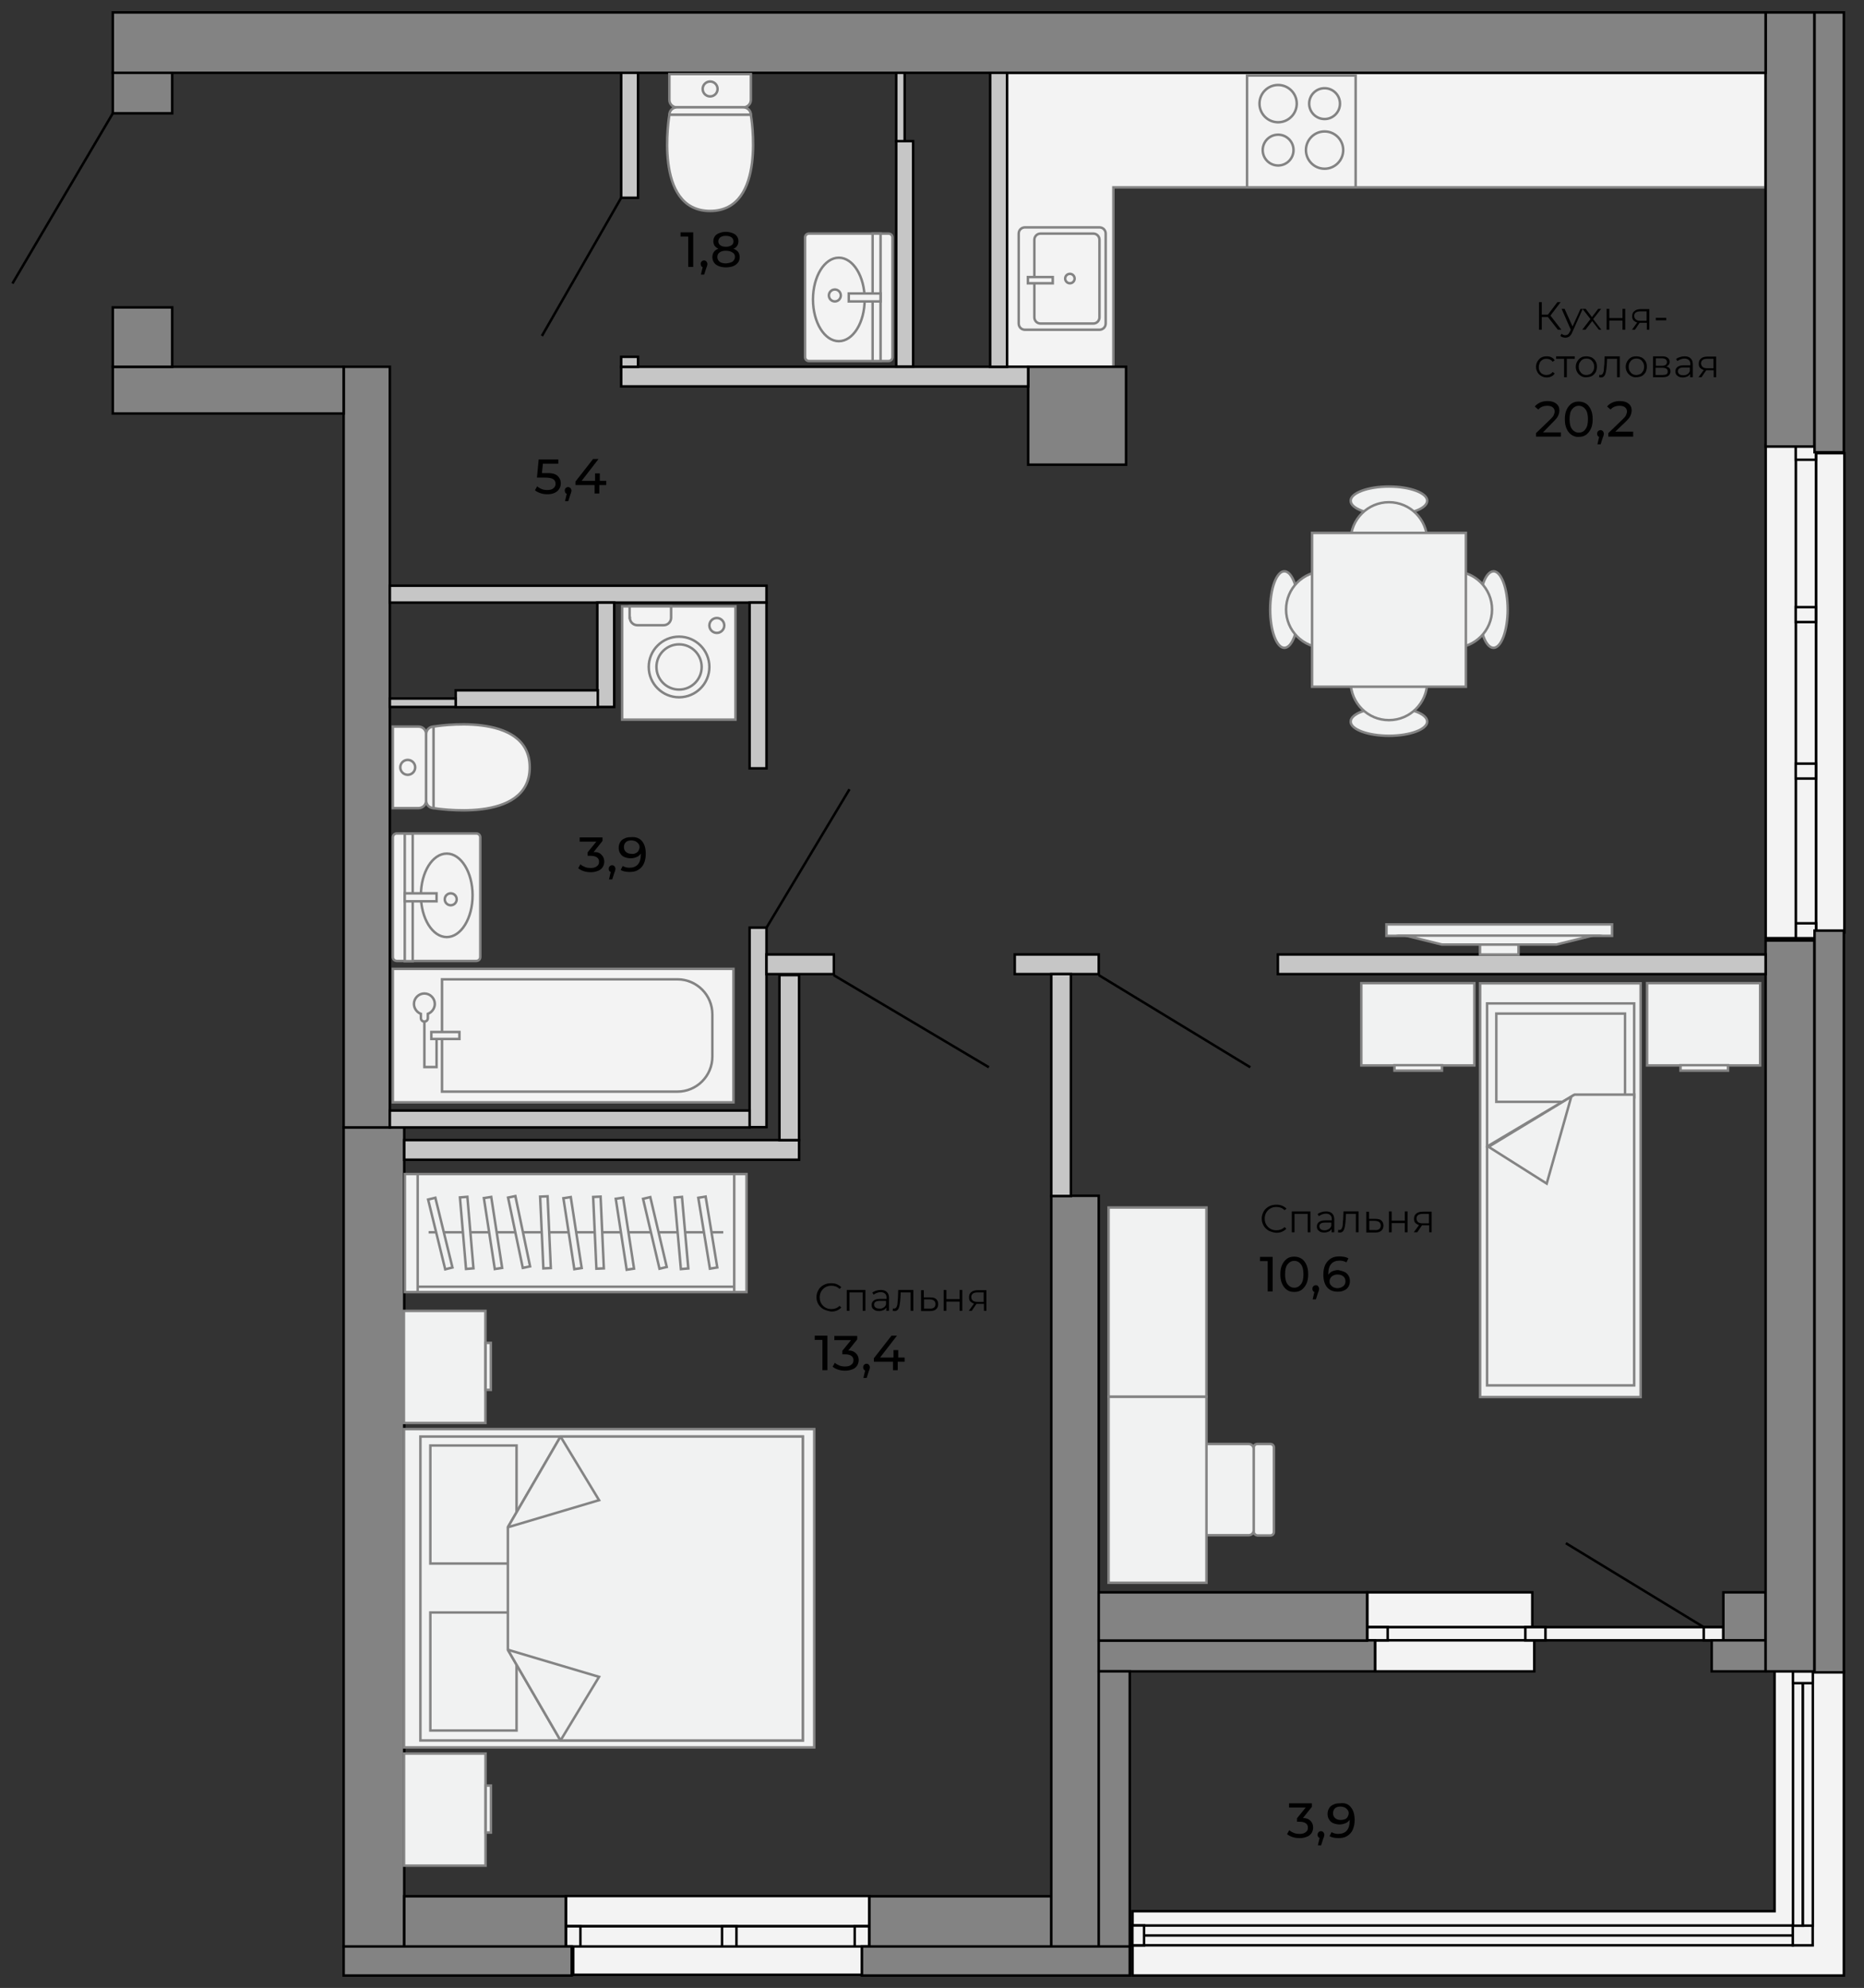 <?xml version="1.0" encoding="utf-8"?>
<!-- Generator: Adobe Illustrator 23.0.2, SVG Export Plug-In . SVG Version: 6.00 Build 0)  -->
<svg version="1.1" id="Слой_1" xmlns="http://www.w3.org/2000/svg" xmlns:xlink="http://www.w3.org/1999/xlink" x="0px" y="0px"
	 viewBox="0 0 750.2 800" enable-background="new 0 0 750.2 800" xml:space="preserve">
<rect x="0" y="0" width="750.2" height="800" fill="#333333" stroke="none"/>
<polygon fill="#F3F3F3" stroke="#838383" points="710.6,75.4 710.6,29.3 405.3,29.3 405.3,147.6 448.1,147.6 448.1,75.4 "/>
<g>
	<polygon fill="#F3F3F3" stroke="#000000" stroke-miterlimit="10" points="714.2,672.6 714.2,769.1 455.8,769.1 455.8,795 
		742.1,795 742.1,769.1 742.1,672.6 	"/>
	
		<rect x="455.8" y="778.9" transform="matrix(-1 -1.224647e-16 1.224647e-16 -1 1177.371 1561.728)" fill="#F3F3F3" stroke="#000000" stroke-miterlimit="10" width="265.8" height="4"/>
	
		<rect x="455.8" y="774.9" transform="matrix(-1 -1.224647e-16 1.224647e-16 -1 1177.371 1553.765)" fill="#F3F3F3" stroke="#000000" stroke-miterlimit="10" width="265.8" height="4"/>
	
		<rect x="455.8" y="774.9" transform="matrix(-1 -1.224647e-16 1.224647e-16 -1 916.245 1557.747)" fill="#F3F3F3" stroke="#000000" stroke-miterlimit="10" width="4.7" height="8"/>
	
		<rect x="721.6" y="774.9" transform="matrix(-1 -1.224647e-16 1.224647e-16 -1 1451.148 1557.747)" fill="#F3F3F3" stroke="#000000" stroke-miterlimit="10" width="8" height="8"/>
	
		<rect x="672.4" y="721.8" transform="matrix(6.123234e-17 -1 1 6.123234e-17 -0.175 1447.341)" fill="#F3F3F3" stroke="#000000" stroke-miterlimit="10" width="102.3" height="4"/>
	
		<rect x="676.4" y="721.8" transform="matrix(6.123234e-17 -1 1 6.123234e-17 3.807 1451.323)" fill="#F3F3F3" stroke="#000000" stroke-miterlimit="10" width="102.3" height="4"/>
	
		<rect x="723.2" y="671" transform="matrix(6.123234e-17 -1 1 6.123234e-17 50.606 1400.542)" fill="#F3F3F3" stroke="#000000" stroke-miterlimit="10" width="4.7" height="8"/>
</g>
<g>
	
		<rect x="640.2" y="273.2" transform="matrix(6.123234e-17 -1 1 6.123234e-17 457.703 1015.463)" fill="#F3F3F3" stroke="#000000" stroke-miterlimit="10" width="192.9" height="11.4"/>
	
		<rect x="627.6" y="274.2" transform="matrix(6.123234e-17 -1 1 6.123234e-17 448.572 1005.082)" fill="#F3F3F3" stroke="#000000" stroke-miterlimit="10" width="198.5" height="8.1"/>
	
		<rect x="617.4" y="272.2" transform="matrix(6.123234e-17 -1 1 6.123234e-17 438.435 994.945)" fill="#F3F3F3" stroke="#000000" stroke-miterlimit="10" width="198.5" height="12.1"/>
	
		<rect x="723.8" y="370.5" transform="matrix(6.123234e-17 -1 1 6.123234e-17 352.302 1101.352)" fill="#F3F3F3" stroke="#000000" stroke-miterlimit="10" width="6" height="8.1"/>
	
		<rect x="723.8" y="177.9" transform="matrix(6.123234e-17 -1 1 6.123234e-17 544.843 908.812)" fill="#F3F3F3" stroke="#000000" stroke-miterlimit="10" width="6" height="8.1"/>
	
		<rect x="723.8" y="306.2" transform="matrix(6.123234e-17 -1 1 6.123234e-17 416.548 1037.106)" fill="#F3F3F3" stroke="#000000" stroke-miterlimit="10" width="6" height="8.1"/>
	
		<rect x="723.8" y="243.2" transform="matrix(6.123234e-17 -1 1 6.123234e-17 479.538 974.117)" fill="#F3F3F3" stroke="#000000" stroke-miterlimit="10" width="6" height="8.1"/>
</g>
<g>
	<rect x="230.7" y="783.3" fill="#F3F3F3" stroke="#000000" stroke-miterlimit="10" width="116.3" height="11.4"/>
	<rect x="227.8" y="775.2" fill="#F3F3F3" stroke="#000000" stroke-miterlimit="10" width="122.1" height="8.1"/>
	<rect x="227.8" y="763" fill="#F3F3F3" stroke="#000000" stroke-miterlimit="10" width="122.1" height="12.1"/>
	<rect x="227.8" y="775.2" fill="#F3F3F3" stroke="#000000" stroke-miterlimit="10" width="5.8" height="8.1"/>
	<rect x="344" y="775.2" fill="#F3F3F3" stroke="#000000" stroke-miterlimit="10" width="5.8" height="8.1"/>
	<rect x="290.6" y="775.2" fill="#F3F3F3" stroke="#000000" stroke-miterlimit="10" width="5.8" height="8.1"/>
</g>
<rect x="550.3" y="640.8" fill="#F3F3F3" stroke="#000000" stroke-miterlimit="10" width="66.4" height="14.1"/>
<rect x="550.3" y="654.8" fill="#F3F3F3" stroke="#000000" stroke-miterlimit="10" width="143.3" height="5.3"/>
<rect x="553.5" y="660.1" fill="#F3F3F3" stroke="#000000" stroke-miterlimit="10" width="64" height="12.5"/>
<rect x="550.3" y="654.8" fill="#F3F3F3" stroke="#000000" stroke-miterlimit="10" width="8.2" height="5.3"/>
<rect x="613.9" y="654.8" fill="#F3F3F3" stroke="#000000" stroke-miterlimit="10" width="8.1" height="5.3"/>
<rect x="685.7" y="654.8" fill="#F3F3F3" stroke="#000000" stroke-miterlimit="10" width="7.9" height="5.3"/>
<line fill="#F3F3F3" stroke="#000000" stroke-miterlimit="10" x1="308.5" y1="373.3" x2="341.9" y2="317.6"/>
<line fill="#F3F3F3" stroke="#000000" stroke-miterlimit="10" x1="335.5" y1="392.4" x2="398" y2="429.5"/>
<line fill="#F3F3F3" stroke="#000000" stroke-miterlimit="10" x1="442.2" y1="392.4" x2="503.2" y2="429.5"/>
<line fill="#F3F3F3" stroke="#000000" stroke-miterlimit="10" x1="250" y1="79.6" x2="218.1" y2="135.2"/>
<line fill="#F3F3F3" stroke="#000000" stroke-miterlimit="10" x1="685.7" y1="654.8" x2="630.2" y2="621"/>
<line fill="#F3F3F3" stroke="#000000" stroke-miterlimit="10" x1="45.4" y1="45.6" x2="5" y2="114.1"/>
<rect x="138.3" y="783.3" fill="#838383" stroke="#000000" stroke-miterlimit="10" width="91.8" height="11.7"/>
<rect x="138.3" y="453.6" fill="#838383" stroke="#000000" stroke-miterlimit="10" width="24.4" height="329.7"/>
<rect x="162.7" y="763.1" fill="#838383" stroke="#000000" stroke-miterlimit="10" width="65" height="20.2"/>
<rect x="346.9" y="783.3" fill="#838383" stroke="#000000" stroke-miterlimit="10" width="107.8" height="11.7"/>
<rect x="349.9" y="763.1" fill="#838383" stroke="#000000" stroke-miterlimit="10" width="73.3" height="20.2"/>
<rect x="423.1" y="481.2" fill="#838383" stroke="#000000" stroke-miterlimit="10" width="19.1" height="302.1"/>
<rect x="442.2" y="660.1" fill="#838383" stroke="#000000" stroke-miterlimit="10" width="111.2" height="12.5"/>
<rect x="442.2" y="640.8" fill="#838383" stroke="#000000" stroke-miterlimit="10" width="108" height="19.4"/>
<rect x="442.2" y="672.6" fill="#838383" stroke="#000000" stroke-miterlimit="10" width="12.5" height="110.7"/>
<rect x="693.6" y="640.8" fill="#838383" stroke="#000000" stroke-miterlimit="10" width="17" height="19.4"/>
<rect x="688.9" y="660.1" fill="#838383" stroke="#000000" stroke-miterlimit="10" width="21.8" height="12.5"/>
<rect x="710.6" y="378.5" fill="#838383" stroke="#000000" stroke-miterlimit="10" width="19.6" height="294.1"/>
<rect x="730.3" y="374.5" fill="#838383" stroke="#000000" stroke-miterlimit="10" width="11.8" height="298.5"/>
<rect x="710.6" y="5" fill="#838383" stroke="#000000" stroke-miterlimit="10" width="19.6" height="174.7"/>
<rect x="730.3" y="5" fill="#838383" stroke="#000000" stroke-miterlimit="10" width="11.8" height="177"/>
<rect x="45.4" y="5" fill="#838383" stroke="#000000" stroke-miterlimit="10" width="665.2" height="24.3"/>
<rect x="138.3" y="147.6" fill="#838383" stroke="#000000" stroke-miterlimit="10" width="18.6" height="306.1"/>
<rect x="45.4" y="147.6" fill="#838383" stroke="#000000" stroke-miterlimit="10" width="92.9" height="18.8"/>
<rect x="413.8" y="147.6" fill="#838383" stroke="#000000" stroke-miterlimit="10" width="39.4" height="39.4"/>
<rect x="45.4" y="123.7" fill="#838383" stroke="#000000" stroke-miterlimit="10" width="23.9" height="23.9"/>
<rect x="45.4" y="29.3" fill="#838383" stroke="#000000" stroke-miterlimit="10" width="23.9" height="16.3"/>
<rect x="156.9" y="235.7" fill="#C6C6C6" stroke="#000000" stroke-miterlimit="10" width="151.6" height="6.8"/>
<rect x="301.7" y="242.5" fill="#C6C6C6" stroke="#000000" stroke-miterlimit="10" width="6.8" height="66.7"/>
<rect x="301.7" y="373.3" fill="#C6C6C6" stroke="#000000" stroke-miterlimit="10" width="6.8" height="80.3"/>
<rect x="156.9" y="446.9" fill="#C6C6C6" stroke="#000000" stroke-miterlimit="10" width="144.8" height="6.8"/>
<rect x="162.7" y="458.8" fill="#C6C6C6" stroke="#000000" stroke-miterlimit="10" width="158.9" height="7.9"/>
<rect x="308.5" y="384.1" fill="#C6C6C6" stroke="#000000" stroke-miterlimit="10" width="27.1" height="7.9"/>
<rect x="313.7" y="392.4" fill="#C6C6C6" stroke="#000000" stroke-miterlimit="10" width="7.9" height="66.4"/>
<rect x="408.4" y="384.1" fill="#C6C6C6" stroke="#000000" stroke-miterlimit="10" width="33.8" height="7.9"/>
<rect x="514.3" y="384.1" fill="#C6C6C6" stroke="#000000" stroke-miterlimit="10" width="196.3" height="7.9"/>
<rect x="423.1" y="392" fill="#C6C6C6" stroke="#000000" stroke-miterlimit="10" width="7.9" height="89.3"/>
<rect x="250" y="147.6" fill="#C6C6C6" stroke="#000000" stroke-miterlimit="10" width="163.8" height="7.9"/>
<rect x="250" y="29.3" fill="#C6C6C6" stroke="#000000" stroke-miterlimit="10" width="6.8" height="50.3"/>
<rect x="250" y="143.6" fill="#C6C6C6" stroke="#000000" stroke-miterlimit="10" width="6.8" height="4"/>
<rect x="360.7" y="56.8" fill="#C6C6C6" stroke="#000000" stroke-miterlimit="10" width="6.8" height="90.7"/>
<rect x="398.5" y="29.3" fill="#C6C6C6" stroke="#000000" stroke-miterlimit="10" width="6.8" height="118.3"/>
<rect x="240.4" y="242.5" fill="#C6C6C6" stroke="#000000" stroke-miterlimit="10" width="6.8" height="42"/>
<rect x="183.4" y="277.8" fill="#C6C6C6" stroke="#000000" stroke-miterlimit="10" width="57.2" height="6.8"/>
<rect x="156.9" y="281.1" fill="#C6C6C6" stroke="#000000" stroke-miterlimit="10" width="26.5" height="3.4"/>
<rect x="360.7" y="29.3" fill="#C6C6C6" stroke="#000000" stroke-miterlimit="10" width="3.4" height="27.5"/>
<g>
	<path d="M623,127.6h-2.5v5.1h-1.1v-11.1h1.1v5h2.5l3.8-5h1.3l-4.1,5.4l4.4,5.7H627L623,127.6z"/>
	<path d="M637,124.3l-4.2,9.4c-0.3,0.8-0.7,1.3-1.2,1.7c-0.4,0.3-1,0.5-1.6,0.5c-0.4,0-0.8-0.1-1.1-0.2c-0.4-0.1-0.7-0.3-0.9-0.6
		l0.5-0.8c0.4,0.4,0.9,0.6,1.5,0.6c0.4,0,0.7-0.1,1-0.3c0.3-0.2,0.5-0.6,0.8-1.1l0.4-0.8l-3.7-8.4h1.2l3.2,7.1l3.2-7.1H637z"/>
	<path d="M643.5,132.7l-2.7-3.5l-2.7,3.5h-1.3l3.3-4.3l-3.2-4.1h1.3l2.5,3.3l2.5-3.3h1.2l-3.2,4.1l3.3,4.3H643.5z"/>
	<path d="M646.6,124.3h1.1v3.7h5.3v-3.7h1.1v8.4H653V129h-5.3v3.7h-1.1V124.3z"/>
	<path d="M663.8,124.3v8.4h-1v-2.8h-2.6h-0.3l-1.9,2.8h-1.2l2.1-2.9c-0.6-0.2-1.1-0.5-1.5-0.9s-0.5-1-0.5-1.7c0-0.9,0.3-1.6,1-2.1
		c0.6-0.5,1.5-0.7,2.6-0.7H663.8z M660.2,129.1h2.5v-3.8h-2.5c-1.6,0-2.5,0.6-2.5,1.9C657.9,128.5,658.7,129.1,660.2,129.1z"/>
	<path d="M666.4,127.9h4.2v1h-4.2V127.9z"/>
	<path d="M620.3,151.3c-0.7-0.4-1.2-0.9-1.5-1.5c-0.4-0.7-0.6-1.4-0.6-2.2c0-0.8,0.2-1.5,0.6-2.2c0.4-0.6,0.9-1.2,1.5-1.5
		c0.7-0.4,1.4-0.5,2.2-0.5c0.7,0,1.4,0.1,1.9,0.4c0.6,0.3,1,0.7,1.3,1.2l-0.8,0.6c-0.3-0.4-0.6-0.7-1.1-0.9
		c-0.4-0.2-0.9-0.3-1.4-0.3c-0.6,0-1.2,0.1-1.6,0.4c-0.5,0.3-0.9,0.7-1.1,1.2s-0.4,1.1-0.4,1.7c0,0.6,0.1,1.2,0.4,1.7
		c0.3,0.5,0.6,0.9,1.1,1.1c0.5,0.3,1,0.4,1.6,0.4c0.5,0,1-0.1,1.4-0.3c0.4-0.2,0.8-0.5,1.1-0.9l0.8,0.6c-0.3,0.5-0.8,1-1.4,1.2
		c-0.6,0.3-1.2,0.4-1.9,0.4C621.7,151.9,621,151.7,620.3,151.3z"/>
	<path d="M633.8,144.4h-3.2v7.4h-1.1v-7.4h-3.2v-1h7.5V144.4z"/>
	<path d="M636.3,151.3c-0.6-0.4-1.2-0.9-1.5-1.5c-0.4-0.6-0.6-1.4-0.6-2.2c0-0.8,0.2-1.5,0.6-2.2c0.4-0.6,0.9-1.2,1.5-1.5
		c0.6-0.4,1.4-0.5,2.2-0.5c0.8,0,1.5,0.2,2.2,0.5c0.6,0.4,1.2,0.9,1.5,1.5c0.4,0.6,0.5,1.4,0.5,2.2c0,0.8-0.2,1.6-0.5,2.2
		c-0.4,0.6-0.9,1.2-1.5,1.5s-1.4,0.5-2.2,0.5C637.7,151.9,636.9,151.7,636.3,151.3z M640.1,150.5c0.5-0.3,0.8-0.7,1.1-1.2
		c0.3-0.5,0.4-1.1,0.4-1.7c0-0.6-0.1-1.2-0.4-1.7c-0.3-0.5-0.6-0.9-1.1-1.2c-0.5-0.3-1-0.4-1.6-0.4s-1.1,0.1-1.6,0.4
		c-0.5,0.3-0.8,0.7-1.1,1.2s-0.4,1.1-0.4,1.7c0,0.6,0.1,1.2,0.4,1.7s0.6,0.9,1.1,1.2c0.5,0.3,1,0.4,1.6,0.4S639.6,150.7,640.1,150.5
		z"/>
	<path d="M651.9,143.4v8.4h-1.1v-7.4h-4l-0.1,2.1c-0.1,1.7-0.3,3.1-0.6,4c-0.3,0.9-0.9,1.4-1.7,1.4c-0.2,0-0.5,0-0.8-0.1l0.1-1
		c0.2,0,0.3,0.1,0.4,0.1c0.4,0,0.8-0.2,1-0.6c0.2-0.4,0.4-0.9,0.4-1.5s0.1-1.4,0.2-2.4l0.1-3H651.9z"/>
	<path d="M656.4,151.3c-0.6-0.4-1.2-0.9-1.5-1.5c-0.4-0.6-0.6-1.4-0.6-2.2c0-0.8,0.2-1.5,0.6-2.2c0.4-0.6,0.9-1.2,1.5-1.5
		c0.6-0.4,1.4-0.5,2.2-0.5c0.8,0,1.5,0.2,2.2,0.5c0.6,0.4,1.2,0.9,1.5,1.5c0.4,0.6,0.5,1.4,0.5,2.2c0,0.8-0.2,1.6-0.5,2.2
		c-0.4,0.6-0.9,1.2-1.5,1.5s-1.4,0.5-2.2,0.5C657.8,151.9,657.1,151.7,656.4,151.3z M660.2,150.5c0.5-0.3,0.8-0.7,1.1-1.2
		c0.3-0.5,0.4-1.1,0.4-1.7c0-0.6-0.1-1.2-0.4-1.7c-0.3-0.5-0.6-0.9-1.1-1.2c-0.5-0.3-1-0.4-1.6-0.4s-1.1,0.1-1.6,0.4
		c-0.5,0.3-0.8,0.7-1.1,1.2s-0.4,1.1-0.4,1.7c0,0.6,0.1,1.2,0.4,1.7s0.6,0.9,1.1,1.2c0.5,0.3,1,0.4,1.6,0.4S659.7,150.7,660.2,150.5
		z"/>
	<path d="M672.3,149.5c0,0.7-0.3,1.3-0.8,1.7c-0.5,0.4-1.3,0.6-2.4,0.6h-3.8v-8.4h3.7c1,0,1.7,0.2,2.2,0.6c0.5,0.4,0.8,0.9,0.8,1.6
		c0,0.5-0.1,0.8-0.4,1.2c-0.3,0.3-0.6,0.6-1,0.7C671.8,147.7,672.3,148.4,672.3,149.5z M666.4,147.2h2.5c0.6,0,1.1-0.1,1.5-0.4
		c0.3-0.2,0.5-0.6,0.5-1.1c0-0.5-0.2-0.8-0.5-1.1c-0.3-0.2-0.8-0.4-1.5-0.4h-2.5V147.2z M670.7,150.6c0.4-0.2,0.5-0.6,0.5-1.1
		c0-0.5-0.2-0.9-0.5-1.1c-0.3-0.2-0.8-0.4-1.6-0.4h-2.8v2.9h2.7C669.8,150.9,670.3,150.8,670.7,150.6z"/>
	<path d="M680.4,144.2c0.6,0.5,0.9,1.4,0.9,2.4v5.2h-1.1v-1.3c-0.3,0.4-0.6,0.8-1.1,1c-0.5,0.2-1.1,0.4-1.8,0.4
		c-0.9,0-1.7-0.2-2.2-0.7c-0.6-0.4-0.8-1-0.8-1.8c0-0.7,0.3-1.3,0.8-1.7c0.5-0.4,1.3-0.7,2.5-0.7h2.7v-0.5c0-0.7-0.2-1.3-0.6-1.6
		c-0.4-0.4-1-0.6-1.8-0.6c-0.5,0-1,0.1-1.5,0.3c-0.5,0.2-0.9,0.4-1.3,0.7l-0.5-0.8c0.4-0.4,0.9-0.6,1.5-0.8c0.6-0.2,1.2-0.3,1.9-0.3
		C679,143.4,679.8,143.6,680.4,144.2z M679.1,150.6c0.5-0.3,0.8-0.7,1-1.3v-1.4h-2.6c-1.4,0-2.2,0.5-2.2,1.5c0,0.5,0.2,0.9,0.6,1.2
		c0.4,0.3,0.9,0.4,1.6,0.4C678.1,151,678.6,150.9,679.1,150.6z"/>
	<path d="M690.7,143.4v8.4h-1V149H687h-0.3l-1.9,2.8h-1.2l2.1-2.9c-0.6-0.2-1.1-0.5-1.5-0.9s-0.5-1-0.5-1.7c0-0.9,0.3-1.6,1-2.1
		c0.6-0.5,1.5-0.7,2.6-0.7H690.7z M687.1,148.2h2.5v-3.8h-2.5c-1.6,0-2.5,0.6-2.5,1.9C684.8,147.6,685.5,148.2,687.1,148.2z"/>
	<path d="M628.2,174v1.7h-10v-1.4l5.7-5.5c0.7-0.7,1.2-1.2,1.4-1.7c0.2-0.5,0.4-1,0.4-1.5c0-0.7-0.3-1.3-0.8-1.7
		c-0.5-0.4-1.2-0.6-2.2-0.6c-1.5,0-2.7,0.5-3.6,1.5l-1.4-1.2c0.5-0.7,1.3-1.2,2.1-1.6c0.9-0.4,1.9-0.6,3-0.6c1.5,0,2.6,0.3,3.5,1
		c0.9,0.7,1.3,1.6,1.3,2.8c0,0.7-0.2,1.4-0.5,2.1c-0.3,0.7-0.9,1.4-1.8,2.3L621,174H628.2z"/>
	<path d="M632.5,175c-0.9-0.6-1.5-1.4-2-2.5s-0.7-2.3-0.7-3.8s0.2-2.7,0.7-3.8s1.2-1.9,2-2.5c0.9-0.6,1.8-0.8,2.9-0.8
		c1.1,0,2.1,0.3,2.9,0.8c0.9,0.6,1.5,1.4,2,2.5s0.7,2.3,0.7,3.8s-0.2,2.7-0.7,3.8s-1.2,1.9-2,2.5c-0.9,0.6-1.8,0.8-2.9,0.8
		C634.4,175.9,633.4,175.6,632.5,175z M638.1,172.7c0.7-0.9,1-2.2,1-4c0-1.7-0.3-3.1-1-4c-0.7-0.9-1.6-1.4-2.7-1.4
		c-1.1,0-2,0.5-2.7,1.4c-0.7,0.9-1,2.2-1,4c0,1.7,0.3,3.1,1,4s1.6,1.4,2.7,1.4C636.6,174.1,637.5,173.6,638.1,172.7z"/>
	<path d="M645.1,173.5c0.2,0.3,0.4,0.6,0.4,1c0,0.2,0,0.4-0.1,0.6c0,0.2-0.1,0.5-0.3,0.9l-0.9,2.8h-1.3l0.7-3
		c-0.3-0.1-0.5-0.2-0.6-0.5c-0.2-0.2-0.2-0.5-0.2-0.8c0-0.4,0.1-0.7,0.4-1s0.6-0.4,1-0.4C644.5,173.1,644.8,173.2,645.1,173.5z"/>
	<path d="M657.3,174v1.7h-10v-1.4l5.7-5.5c0.7-0.7,1.2-1.2,1.4-1.7c0.2-0.5,0.4-1,0.4-1.5c0-0.7-0.3-1.3-0.8-1.7
		c-0.5-0.4-1.2-0.6-2.2-0.6c-1.5,0-2.7,0.5-3.6,1.5l-1.4-1.2c0.5-0.7,1.3-1.2,2.1-1.6c0.9-0.4,1.9-0.6,3-0.6c1.5,0,2.6,0.3,3.5,1
		c0.9,0.7,1.3,1.6,1.3,2.8c0,0.7-0.2,1.4-0.5,2.1c-0.3,0.7-0.9,1.4-1.8,2.3l-4.3,4.1H657.3z"/>
</g>
<g>
	<path d="M331.5,526.9c-0.9-0.5-1.6-1.2-2.1-2s-0.8-1.8-0.8-2.9c0-1.1,0.3-2,0.8-2.9s1.2-1.5,2.1-2s1.9-0.7,3-0.7
		c0.8,0,1.6,0.1,2.3,0.4c0.7,0.3,1.3,0.7,1.8,1.2l-0.7,0.7c-0.9-0.9-2-1.3-3.3-1.3c-0.9,0-1.7,0.2-2.4,0.6s-1.3,1-1.7,1.7
		c-0.4,0.7-0.6,1.5-0.6,2.4c0,0.9,0.2,1.7,0.6,2.4c0.4,0.7,1,1.3,1.7,1.7c0.7,0.4,1.5,0.6,2.4,0.6c1.3,0,2.4-0.4,3.3-1.3l0.7,0.7
		c-0.5,0.5-1.1,0.9-1.8,1.2c-0.7,0.3-1.5,0.4-2.3,0.4C333.4,527.6,332.4,527.3,331.5,526.9z"/>
	<path d="M348.3,519.1v8.4h-1.1v-7.4h-5.3v7.4h-1.1v-8.4H348.3z"/>
	<path d="M356.9,519.9c0.6,0.5,0.9,1.4,0.9,2.4v5.2h-1.1v-1.3c-0.3,0.4-0.6,0.8-1.1,1c-0.5,0.2-1.1,0.4-1.8,0.4
		c-0.9,0-1.7-0.2-2.2-0.7c-0.6-0.4-0.8-1-0.8-1.8c0-0.7,0.3-1.3,0.8-1.7c0.5-0.4,1.3-0.7,2.5-0.7h2.7v-0.5c0-0.7-0.2-1.3-0.6-1.6
		c-0.4-0.4-1-0.6-1.8-0.6c-0.5,0-1,0.1-1.5,0.3c-0.5,0.2-0.9,0.4-1.3,0.7l-0.5-0.8c0.4-0.4,0.9-0.6,1.5-0.8c0.6-0.2,1.2-0.3,1.9-0.3
		C355.4,519.1,356.3,519.3,356.9,519.9z M355.6,526.2c0.5-0.3,0.8-0.7,1-1.3v-1.4H354c-1.4,0-2.2,0.5-2.2,1.5c0,0.5,0.2,0.9,0.6,1.2
		c0.4,0.3,0.9,0.4,1.6,0.4C354.6,526.7,355.1,526.5,355.6,526.2z"/>
	<path d="M367.6,519.1v8.4h-1.1v-7.4h-4l-0.1,2.1c-0.1,1.7-0.3,3.1-0.6,4c-0.3,0.9-0.9,1.4-1.7,1.4c-0.2,0-0.5,0-0.8-0.1l0.1-1
		c0.2,0,0.3,0.1,0.4,0.1c0.4,0,0.8-0.2,1-0.6c0.2-0.4,0.4-0.9,0.4-1.5c0.1-0.6,0.1-1.4,0.2-2.4l0.1-3H367.6z"/>
	<path d="M376.8,522.8c0.5,0.5,0.8,1.1,0.8,2c0,0.9-0.3,1.6-0.9,2.1c-0.6,0.5-1.4,0.7-2.6,0.7l-3.4,0v-8.4h1.1v2.9l2.5,0
		C375.5,522.1,376.3,522.3,376.8,522.8z M375.9,526.2c0.4-0.3,0.6-0.8,0.6-1.4c0-0.6-0.2-1.1-0.6-1.4c-0.4-0.3-1-0.5-1.8-0.5l-2.2,0
		v3.7l2.2,0C374.9,526.7,375.5,526.5,375.9,526.2z"/>
	<path d="M379.8,519.1h1.1v3.7h5.3v-3.7h1.1v8.4h-1.1v-3.7h-5.3v3.7h-1.1V519.1z"/>
	<path d="M397,519.1v8.4h-1v-2.8h-2.6H393l-1.9,2.8h-1.2l2.1-2.9c-0.6-0.2-1.1-0.5-1.5-0.9s-0.5-1-0.5-1.7c0-0.9,0.3-1.6,1-2.1
		c0.6-0.5,1.5-0.7,2.6-0.7H397z M393.4,523.9h2.5v-3.8h-2.5c-1.6,0-2.5,0.6-2.5,1.9C391,523.3,391.8,523.9,393.4,523.9z"/>
	<path d="M333,537.5v13.9h-2v-12.2h-3.1v-1.7H333z"/>
	<path d="M344.5,544.6c0.7,0.7,1.1,1.6,1.1,2.7c0,0.8-0.2,1.5-0.6,2.2c-0.4,0.6-1,1.2-1.8,1.5s-1.8,0.6-2.9,0.6c-1,0-2-0.1-2.9-0.4
		c-0.9-0.3-1.7-0.7-2.3-1.2l0.9-1.6c0.5,0.5,1.1,0.8,1.8,1.1c0.7,0.3,1.5,0.4,2.4,0.4c1,0,1.8-0.2,2.4-0.7c0.6-0.4,0.9-1,0.9-1.8
		c0-0.8-0.3-1.4-0.9-1.8c-0.6-0.4-1.4-0.6-2.6-0.6H339v-1.4l3.5-4.3h-6.7v-1.7h9.2v1.4l-3.6,4.5
		C342.7,543.4,343.8,543.9,344.5,544.6z"/>
	<path d="M349.7,549.2c0.2,0.3,0.4,0.6,0.4,1c0,0.2,0,0.4-0.1,0.6c0,0.2-0.1,0.5-0.3,0.9l-0.9,2.8h-1.3l0.7-3
		c-0.3-0.1-0.5-0.2-0.6-0.5c-0.2-0.2-0.2-0.5-0.2-0.8c0-0.4,0.1-0.7,0.4-1c0.3-0.3,0.6-0.4,1-0.4
		C349.1,548.8,349.4,548.9,349.7,549.2z"/>
	<path d="M363.9,548h-2.6v3.4h-1.9V548h-7.7v-1.4l7.1-9.1h2.2l-6.8,8.8h5.4v-3h1.9v3h2.6V548z"/>
</g>
<g>
	<path d="M510.7,495.3c-0.9-0.5-1.6-1.2-2.1-2c-0.5-0.9-0.8-1.8-0.8-2.9c0-1.1,0.3-2,0.8-2.9c0.5-0.9,1.2-1.5,2.1-2
		c0.9-0.5,1.9-0.7,3-0.7c0.8,0,1.6,0.1,2.3,0.4c0.7,0.3,1.3,0.7,1.8,1.2L517,487c-0.9-0.9-2-1.3-3.3-1.3c-0.9,0-1.7,0.2-2.4,0.6
		c-0.7,0.4-1.3,1-1.7,1.7c-0.4,0.7-0.6,1.5-0.6,2.4c0,0.9,0.2,1.7,0.6,2.4c0.4,0.7,1,1.3,1.7,1.7c0.7,0.4,1.5,0.6,2.4,0.6
		c1.3,0,2.4-0.4,3.3-1.3l0.7,0.7c-0.5,0.5-1.1,0.9-1.8,1.2s-1.5,0.4-2.3,0.4C512.6,496,511.6,495.7,510.7,495.3z"/>
	<path d="M527.4,487.5v8.4h-1.1v-7.4h-5.3v7.4h-1.1v-8.4H527.4z"/>
	<path d="M536.1,488.3c0.6,0.5,0.9,1.4,0.9,2.4v5.2h-1.1v-1.3c-0.3,0.4-0.6,0.8-1.1,1c-0.5,0.2-1.1,0.4-1.8,0.4
		c-0.9,0-1.7-0.2-2.2-0.7c-0.6-0.4-0.8-1-0.8-1.8c0-0.7,0.3-1.3,0.8-1.7c0.5-0.4,1.3-0.7,2.5-0.7h2.7v-0.5c0-0.7-0.2-1.3-0.6-1.6
		c-0.4-0.4-1-0.6-1.8-0.6c-0.5,0-1,0.1-1.5,0.3c-0.5,0.2-0.9,0.4-1.3,0.7l-0.5-0.8c0.4-0.4,0.9-0.6,1.5-0.8c0.6-0.2,1.2-0.3,1.9-0.3
		C534.6,487.5,535.5,487.7,536.1,488.3z M534.8,494.6c0.5-0.3,0.8-0.7,1-1.3V492h-2.6c-1.4,0-2.2,0.5-2.2,1.5c0,0.5,0.2,0.9,0.6,1.2
		c0.4,0.3,0.9,0.4,1.6,0.4C533.8,495.1,534.3,494.9,534.8,494.6z"/>
	<path d="M546.8,487.5v8.4h-1.1v-7.4h-4l-0.1,2.1c-0.1,1.7-0.3,3.1-0.6,4c-0.3,0.9-0.9,1.4-1.7,1.4c-0.2,0-0.5,0-0.8-0.1l0.1-1
		c0.2,0,0.3,0.1,0.4,0.1c0.4,0,0.8-0.2,1-0.6c0.2-0.4,0.4-0.9,0.4-1.5s0.1-1.4,0.2-2.4l0.1-3H546.8z"/>
	<path d="M556,491.2c0.5,0.5,0.8,1.1,0.8,2c0,0.9-0.3,1.6-0.9,2.1c-0.6,0.5-1.4,0.7-2.6,0.7l-3.4,0v-8.4h1.1v2.9l2.5,0
		C554.7,490.5,555.5,490.7,556,491.2z M555.1,494.6c0.4-0.3,0.6-0.8,0.6-1.4c0-0.6-0.2-1.1-0.6-1.4c-0.4-0.3-1-0.5-1.8-0.5l-2.2,0
		v3.7l2.2,0C554.1,495.1,554.7,494.9,555.1,494.6z"/>
	<path d="M559,487.5h1.1v3.7h5.3v-3.7h1.1v8.4h-1.1v-3.7h-5.3v3.7H559V487.5z"/>
	<path d="M576.2,487.5v8.4h-1v-2.8h-2.6h-0.3l-1.9,2.8H569l2.1-2.9c-0.6-0.2-1.1-0.5-1.5-0.9s-0.5-1-0.5-1.7c0-0.9,0.3-1.6,1-2.1
		c0.6-0.5,1.5-0.7,2.6-0.7H576.2z M572.6,492.3h2.5v-3.8h-2.5c-1.6,0-2.5,0.6-2.5,1.9C570.2,491.7,571,492.3,572.6,492.3z"/>
	<path d="M512.2,505.8v13.9h-2v-12.2h-3.1v-1.7H512.2z"/>
	<path d="M518,519.1c-0.9-0.6-1.5-1.4-2-2.5s-0.7-2.3-0.7-3.8s0.2-2.7,0.7-3.8s1.2-1.9,2-2.5c0.9-0.6,1.8-0.8,2.9-0.8
		c1.1,0,2.1,0.3,2.9,0.8c0.9,0.6,1.5,1.4,2,2.5s0.7,2.3,0.7,3.8s-0.2,2.7-0.7,3.8s-1.2,1.9-2,2.5c-0.9,0.6-1.8,0.8-2.9,0.8
		C519.8,519.9,518.8,519.7,518,519.1z M523.6,516.8c0.7-0.9,1-2.2,1-4c0-1.7-0.3-3.1-1-4c-0.7-0.9-1.6-1.4-2.7-1.4
		c-1.1,0-2,0.5-2.7,1.4c-0.7,0.9-1,2.2-1,4c0,1.7,0.3,3.1,1,4s1.6,1.4,2.7,1.4C522,518.2,522.9,517.7,523.6,516.8z"/>
	<path d="M530.5,517.6c0.2,0.3,0.4,0.6,0.4,1c0,0.2,0,0.4-0.1,0.6c0,0.2-0.1,0.5-0.3,0.9l-0.9,2.8h-1.3l0.7-3
		c-0.3-0.1-0.5-0.2-0.6-0.5c-0.2-0.2-0.2-0.5-0.2-0.8c0-0.4,0.1-0.7,0.4-1s0.6-0.4,1-0.4C530,517.2,530.3,517.3,530.5,517.6z"/>
	<path d="M541,511.8c0.7,0.3,1.3,0.8,1.7,1.5c0.4,0.6,0.6,1.4,0.6,2.2c0,0.9-0.2,1.6-0.6,2.3c-0.4,0.7-1,1.2-1.8,1.5
		c-0.8,0.4-1.6,0.5-2.5,0.5c-1.9,0-3.3-0.6-4.3-1.8c-1-1.2-1.5-2.9-1.5-5.1c0-1.6,0.3-2.9,0.8-4c0.6-1.1,1.3-1.9,2.3-2.5
		c1-0.6,2.1-0.8,3.5-0.8c0.7,0,1.3,0.1,1.9,0.2c0.6,0.1,1.1,0.3,1.6,0.6l-0.8,1.6c-0.7-0.4-1.6-0.7-2.7-0.7c-1.4,0-2.6,0.4-3.4,1.3
		c-0.8,0.9-1.2,2.2-1.2,3.9c0,0.2,0,0.4,0,0.5c0.4-0.6,0.9-1.1,1.6-1.4c0.7-0.3,1.5-0.5,2.4-0.5C539.5,511.3,540.3,511.5,541,511.8z
		 M540.6,517.6c0.6-0.5,0.9-1.1,0.9-2s-0.3-1.5-0.9-2c-0.6-0.5-1.4-0.7-2.3-0.7c-0.6,0-1.2,0.1-1.7,0.4c-0.5,0.2-0.9,0.6-1.1,1
		c-0.3,0.4-0.4,0.9-0.4,1.4c0,0.5,0.1,0.9,0.4,1.3c0.3,0.4,0.6,0.7,1.1,1c0.5,0.2,1.1,0.4,1.8,0.4
		C539.2,518.3,540,518.1,540.6,517.6z"/>
</g>
<g>
	<path d="M224.3,191.4c0.9,0.8,1.4,1.8,1.4,3.1c0,0.8-0.2,1.6-0.6,2.2c-0.4,0.7-1,1.2-1.8,1.6s-1.8,0.6-2.9,0.6
		c-1,0-1.9-0.1-2.8-0.4c-0.9-0.3-1.7-0.7-2.3-1.2l0.9-1.6c0.5,0.5,1.1,0.8,1.8,1.1c0.7,0.3,1.5,0.4,2.3,0.4c1,0,1.9-0.2,2.4-0.7
		c0.6-0.4,0.9-1.1,0.9-1.8c0-0.8-0.3-1.5-1-1.9c-0.6-0.4-1.7-0.6-3.3-0.6h-3.2l0.7-7.3h7.9v1.7h-6.2l-0.4,3.8h1.6
		C221.9,190.3,223.3,190.6,224.3,191.4z"/>
	<path d="M229.6,196.4c0.2,0.3,0.4,0.6,0.4,1c0,0.2,0,0.4-0.1,0.6c0,0.2-0.1,0.5-0.3,0.9l-0.9,2.8h-1.3l0.7-3
		c-0.3-0.1-0.5-0.2-0.6-0.5s-0.2-0.5-0.2-0.8c0-0.4,0.1-0.7,0.4-1c0.3-0.3,0.6-0.4,1-0.4C229,196,229.3,196.2,229.6,196.4z"/>
	<path d="M243.8,195.2h-2.6v3.4h-1.9v-3.4h-7.7v-1.4l7.1-9.1h2.2l-6.8,8.8h5.4v-3h1.9v3h2.6V195.2z"/>
</g>
<g>
	<path d="M279,93.5v13.9h-2V95.2h-3.1v-1.7H279z"/>
	<path d="M284.3,105.2c0.2,0.3,0.4,0.6,0.4,1c0,0.2,0,0.4-0.1,0.6c0,0.2-0.1,0.5-0.3,0.9l-0.9,2.8h-1.3l0.7-3
		c-0.3-0.1-0.5-0.2-0.6-0.5s-0.2-0.5-0.2-0.8c0-0.4,0.1-0.7,0.4-1c0.3-0.3,0.6-0.4,1-0.4C283.7,104.8,284,104.9,284.3,105.2z"/>
	<path d="M297.1,101.4c0.4,0.6,0.6,1.3,0.6,2.1c0,0.8-0.2,1.6-0.7,2.2c-0.5,0.6-1.1,1.1-1.9,1.4c-0.8,0.3-1.8,0.5-2.9,0.5
		c-1.1,0-2.1-0.2-2.9-0.5c-0.8-0.3-1.5-0.8-1.9-1.4s-0.7-1.3-0.7-2.2c0-0.8,0.2-1.5,0.6-2.1c0.4-0.6,1-1,1.8-1.3
		c-0.6-0.3-1.1-0.7-1.5-1.2c-0.3-0.5-0.5-1.1-0.5-1.8c0-0.8,0.2-1.4,0.6-2s1-1,1.8-1.3c0.8-0.3,1.6-0.5,2.6-0.5c1,0,1.9,0.2,2.7,0.5
		c0.8,0.3,1.4,0.7,1.8,1.3s0.6,1.2,0.6,2c0,0.7-0.2,1.3-0.5,1.8c-0.3,0.5-0.8,0.9-1.5,1.2C296,100.4,296.6,100.8,297.1,101.4z
		 M294.8,105.3c0.6-0.5,1-1.1,1-1.9c0-0.8-0.3-1.4-1-1.8c-0.6-0.4-1.5-0.7-2.6-0.7c-1.1,0-2,0.2-2.6,0.7c-0.6,0.4-0.9,1.1-0.9,1.8
		c0,0.8,0.3,1.4,0.9,1.9c0.6,0.5,1.5,0.7,2.6,0.7C293.3,105.9,294.1,105.7,294.8,105.3z M289.9,95.5c-0.5,0.4-0.8,1-0.8,1.6
		c0,0.7,0.3,1.2,0.8,1.6c0.5,0.4,1.3,0.6,2.2,0.6c1,0,1.7-0.2,2.3-0.6c0.6-0.4,0.8-0.9,0.8-1.6c0-0.7-0.3-1.2-0.8-1.6
		c-0.6-0.4-1.3-0.6-2.3-0.6C291.2,94.9,290.5,95.1,289.9,95.5z"/>
</g>
<g>
	<path d="M527.4,732.7c0.7,0.7,1.1,1.6,1.1,2.7c0,0.8-0.2,1.5-0.6,2.2c-0.4,0.6-1,1.2-1.8,1.5s-1.8,0.6-2.9,0.6c-1,0-2-0.1-2.9-0.4
		c-0.9-0.3-1.7-0.7-2.3-1.2l0.9-1.6c0.5,0.5,1.1,0.8,1.8,1.1c0.7,0.3,1.5,0.4,2.4,0.4c1,0,1.8-0.2,2.4-0.7c0.6-0.4,0.9-1,0.9-1.8
		c0-0.8-0.3-1.4-0.9-1.8c-0.6-0.4-1.4-0.6-2.6-0.6H522v-1.4l3.5-4.3h-6.7v-1.7h9.2v1.4l-3.6,4.5C525.7,731.6,526.7,732,527.4,732.7z
		"/>
	<path d="M532.6,737.3c0.2,0.3,0.4,0.6,0.4,1c0,0.2,0,0.4-0.1,0.6c0,0.2-0.1,0.5-0.3,0.9l-0.9,2.8h-1.3l0.7-3
		c-0.3-0.1-0.5-0.2-0.6-0.5c-0.2-0.2-0.2-0.5-0.2-0.8c0-0.4,0.1-0.7,0.4-1s0.6-0.4,1-0.4C532.1,736.9,532.4,737.1,532.6,737.3z"/>
	<path d="M543.7,727.3c1,1.2,1.5,2.9,1.5,5.1c0,1.6-0.3,2.9-0.8,4s-1.3,1.9-2.3,2.5c-1,0.6-2.1,0.8-3.5,0.8c-0.7,0-1.3-0.1-1.9-0.2
		s-1.1-0.3-1.6-0.6l0.8-1.6c0.7,0.4,1.6,0.7,2.7,0.7c1.4,0,2.6-0.4,3.4-1.3c0.8-0.9,1.2-2.2,1.2-3.9v-0.5c-0.4,0.6-0.9,1.1-1.7,1.4
		c-0.7,0.3-1.5,0.5-2.4,0.5c-0.9,0-1.7-0.2-2.5-0.5c-0.7-0.3-1.3-0.8-1.7-1.5c-0.4-0.6-0.6-1.4-0.6-2.2c0-0.9,0.2-1.6,0.6-2.3
		c0.4-0.7,1-1.2,1.8-1.5c0.7-0.4,1.6-0.5,2.5-0.5C541.3,725.4,542.7,726,543.7,727.3z M541.3,732.1c0.5-0.2,0.9-0.6,1.1-1
		s0.4-0.9,0.4-1.4c0-0.5-0.1-0.9-0.4-1.3c-0.3-0.4-0.6-0.7-1.1-1c-0.5-0.2-1.1-0.4-1.8-0.4c-0.9,0-1.7,0.2-2.2,0.7s-0.8,1.1-0.8,2
		c0,0.8,0.3,1.5,0.9,2s1.3,0.7,2.3,0.7C540.2,732.4,540.8,732.3,541.3,732.1z"/>
</g>
<g>
	<path d="M242.1,344c0.7,0.7,1.1,1.6,1.1,2.7c0,0.8-0.2,1.5-0.6,2.2c-0.4,0.6-1,1.2-1.8,1.5s-1.8,0.6-2.9,0.6c-1,0-2-0.1-2.9-0.4
		c-0.9-0.3-1.7-0.7-2.3-1.2l0.9-1.6c0.5,0.5,1.1,0.8,1.8,1.1c0.7,0.3,1.5,0.4,2.4,0.4c1,0,1.8-0.2,2.4-0.7c0.6-0.4,0.9-1,0.9-1.8
		c0-0.8-0.3-1.4-0.9-1.8c-0.6-0.4-1.4-0.6-2.6-0.6h-1.1v-1.4l3.5-4.3h-6.7v-1.7h9.2v1.4l-3.6,4.5C240.3,342.8,241.4,343.2,242.1,344
		z"/>
	<path d="M247.3,348.6c0.2,0.3,0.4,0.6,0.4,1c0,0.2,0,0.4-0.1,0.6c0,0.2-0.1,0.5-0.3,0.9l-0.9,2.8h-1.3l0.7-3
		c-0.3-0.1-0.5-0.2-0.6-0.5c-0.2-0.2-0.2-0.5-0.2-0.8c0-0.4,0.1-0.7,0.4-1s0.6-0.4,1-0.4C246.7,348.2,247,348.3,247.3,348.6z"/>
	<path d="M258.4,338.5c1,1.2,1.5,2.9,1.5,5.1c0,1.6-0.3,2.9-0.8,4s-1.3,1.9-2.3,2.5c-1,0.6-2.1,0.8-3.5,0.8c-0.7,0-1.3-0.1-1.9-0.2
		s-1.1-0.3-1.6-0.6l0.8-1.6c0.7,0.4,1.6,0.7,2.7,0.7c1.4,0,2.6-0.4,3.4-1.3c0.8-0.9,1.2-2.2,1.2-3.9v-0.5c-0.4,0.6-0.9,1.1-1.7,1.4
		c-0.7,0.3-1.5,0.5-2.4,0.5c-0.9,0-1.7-0.2-2.5-0.5c-0.7-0.3-1.3-0.8-1.7-1.5c-0.4-0.6-0.6-1.4-0.6-2.2c0-0.9,0.2-1.6,0.6-2.3
		c0.4-0.7,1-1.2,1.8-1.5c0.7-0.4,1.6-0.5,2.5-0.5C255.9,336.7,257.4,337.3,258.4,338.5z M255.9,343.3c0.5-0.2,0.9-0.6,1.1-1
		s0.4-0.9,0.4-1.4c0-0.5-0.1-0.9-0.4-1.3c-0.3-0.4-0.6-0.7-1.1-1c-0.5-0.2-1.1-0.4-1.8-0.4c-0.9,0-1.7,0.2-2.2,0.7s-0.8,1.1-0.8,2
		c0,0.8,0.3,1.5,0.9,2s1.3,0.7,2.3,0.7C254.8,343.7,255.4,343.6,255.9,343.3z"/>
</g>
<g id="moyka_2_4_">
	<path fill="#F3F3F3" stroke="#838383" d="M442.5,132.7c1.4,0,2.5-1.1,2.5-2.5V94c0-1.4-1.1-2.5-2.5-2.5h-30c-1.4,0-2.5,1.1-2.5,2.5
		v36.2c0,1.4,1.1,2.5,2.5,2.5H442.5z"/>
	<path fill="#F3F3F3" stroke="#838383" d="M440,130.2c1.4,0,2.5-1.1,2.5-2.5V96.5c0-1.4-1.1-2.5-2.5-2.5h-21.2
		c-1.4,0-2.5,1.1-2.5,2.5v31.2c0,1.4,1.1,2.5,2.5,2.5H440z"/>
	<rect x="413.7" y="111.5" fill="#F3F3F3" stroke="#838383" width="10" height="2.5"/>
	<circle fill="#F3F3F3" stroke="#838383" cx="430.6" cy="112.1" r="1.9"/>
</g>
<g id="plita_4_">
	<rect x="501.9" y="30.4" fill="#F3F3F3" stroke="#838383" width="43.7" height="45"/>
	<circle fill="#F3F3F3" stroke="#838383" cx="514.4" cy="41.7" r="7.5"/>
	<circle fill="#F3F3F3" stroke="#838383" cx="533.1" cy="60.4" r="7.5"/>
	<circle fill="#F3F3F3" stroke="#838383" cx="533.1" cy="41.7" r="6.2"/>
	<circle fill="#F3F3F3" stroke="#838383" cx="514.4" cy="60.4" r="6.2"/>
</g>
<g id="unitaz_6_">
	<path fill="#F3F3F3" stroke="#838383" d="M158.1,325.2h10.4c1.6,0,3-1.3,3-3v-26.8c0-1.6-1.3-3-3-3h-10.4V325.2z"/>
	<path fill="#F3F3F3" stroke="#838383" d="M171.5,322.2c0,1.6,1.3,3,3,3v-32.8c-1.6,0-3,1.3-3,3V322.2z"/>
	<path fill="#F3F3F3" stroke="#838383" d="M174.5,292.4v32.8c0,0,38.7,6.7,38.7-16.4C213.2,285.7,174.5,292.4,174.5,292.4z"/>
	<circle fill="#F3F3F3" stroke="#838383" cx="164.1" cy="308.8" r="3"/>
</g>
<g id="unitaz_7_">
	<path fill="#F3F3F3" stroke="#838383" d="M269.4,29.8v10.4c0,1.6,1.3,3,3,3h26.8c1.6,0,3-1.3,3-3V29.8H269.4z"/>
	<path fill="#F3F3F3" stroke="#838383" d="M272.4,43.2c-1.6,0-3,1.3-3,3h32.8c0-1.6-1.3-3-3-3H272.4z"/>
	<path fill="#F3F3F3" stroke="#838383" d="M302.2,46.2h-32.8c0,0-6.7,38.7,16.4,38.7C308.9,84.9,302.2,46.2,302.2,46.2z"/>
	<circle fill="#F3F3F3" stroke="#838383" cx="285.8" cy="35.8" r="3"/>
</g>
<g id="moyka_6_">
	<path fill="#F3F3F3" stroke="#838383" d="M158.1,385.1c0,0.9,0.7,1.6,1.6,1.6h32c0.9,0,1.6-0.7,1.6-1.6v-48.1
		c0-0.9-0.7-1.6-1.6-1.6h-32c-0.9,0-1.6,0.7-1.6,1.6V385.1z"/>
	<rect x="162.9" y="335.5" fill="#F3F3F3" stroke="#838383" width="3.2" height="51.3"/>
	<ellipse fill="#F3F3F3" stroke="#838383" cx="179.8" cy="360.3" rx="10.4" ry="16.8"/>
	<rect x="162.9" y="359.5" fill="#F3F3F3" stroke="#838383" width="12.8" height="3.2"/>
	<circle fill="#F3F3F3" stroke="#838383" cx="181.4" cy="361.9" r="2.4"/>
</g>
<g id="moyka_7_">
	<path fill="#F3F3F3" stroke="#838383" d="M359.2,95.6c0-0.9-0.7-1.6-1.6-1.6h-32c-0.9,0-1.6,0.7-1.6,1.6v48.1
		c0,0.9,0.7,1.6,1.6,1.6h32c0.9,0,1.6-0.7,1.6-1.6V95.6z"/>
	<rect x="351.2" y="94" fill="#F3F3F3" stroke="#838383" width="3.2" height="51.3"/>
	<ellipse fill="#F3F3F3" stroke="#838383" cx="337.6" cy="120.5" rx="10.4" ry="16.8"/>
	<rect x="341.6" y="118.1" fill="#F3F3F3" stroke="#838383" width="12.8" height="3.2"/>
	<circle fill="#F3F3F3" stroke="#838383" cx="336" cy="118.9" r="2.4"/>
</g>
<g id="stirka_4_">
	<rect x="250.4" y="244" fill="#F3F3F3" stroke="#838383" width="45.6" height="45.6"/>
	<path fill="#F3F3F3" stroke="#838383" d="M253.5,248.6c0,1.7,1.4,3,3,3h10.6c1.7,0,3-1.4,3-3V244h-16.7V248.6z"/>
	<circle fill="#F3F3F3" stroke="#838383" cx="273.3" cy="268.4" r="12.2"/>
	<circle fill="#F3F3F3" stroke="#838383" cx="273.3" cy="268.4" r="9.1"/>
	<circle fill="#F3F3F3" stroke="#838383" cx="288.5" cy="251.7" r="3"/>
</g>
<g id="vanna_4_">
	<rect x="158.1" y="389.9" fill="#F3F3F3" stroke="#838383" width="137.1" height="53.7"/>
	<path fill="#F3F3F3" stroke="#838383" d="M286.7,408.2c0-7.8-6.3-14.1-14.1-14.1h-94.7v45.2h94.7c7.8,0,14.1-6.3,14.1-14.1V408.2z"
		/>
	<path fill="#F3F3F3" stroke="#838383" d="M175.7,418.1v11.3h-4.9v-19.1"/>
	<path id="Union_4_" fill="#F3F3F3" stroke="#838383" d="M169.4,408c-1.6-0.6-2.8-2.2-2.8-4c0-2.3,1.9-4.2,4.2-4.2
		c2.3,0,4.2,1.9,4.2,4.2c0,1.8-1.2,3.4-2.8,4v1.7c0,0.8-0.6,1.4-1.4,1.4c-0.8,0-1.4-0.6-1.4-1.4V408z"/>
	<rect x="173.6" y="415.3" fill="#F3F3F3" stroke="#838383" width="11.3" height="2.8"/>
</g>
<g>
	<g>
		<path fill="#F1F2F2" stroke="#848484" stroke-miterlimit="10" d="M559,207.2c8.5,0,15.4-2.5,15.4-5.7c0-3.1-6.9-5.7-15.4-5.7
			s-15.4,2.6-15.4,5.7C543.6,204.7,550.5,207.2,559,207.2z"/>
		<path fill="#F1F2F2" stroke="#848484" stroke-miterlimit="10" d="M559,232.9c8.5,0,15.4-6.9,15.4-15.4c0-8.5-6.9-15.4-15.4-15.4
			s-15.4,6.9-15.4,15.4C543.6,226,550.5,232.9,559,232.9z"/>
	</g>
	<g>
		<path fill="#F1F2F2" stroke="#848484" stroke-miterlimit="10" d="M559,284.7c-8.5,0-15.4,2.5-15.4,5.7c0,3.1,6.9,5.7,15.4,5.7
			c8.5,0,15.4-2.6,15.4-5.7C574.4,287.2,567.5,284.7,559,284.7z"/>
		<path fill="#F1F2F2" stroke="#848484" stroke-miterlimit="10" d="M559,259c-8.5,0-15.4,6.9-15.4,15.4c0,8.5,6.9,15.4,15.4,15.4
			c8.5,0,15.4-6.9,15.4-15.4C574.4,265.9,567.5,259,559,259z"/>
	</g>
	<g>
		<path fill="#F1F2F2" stroke="#848484" stroke-miterlimit="10" d="M522.6,245.3c0-8.5-2.5-15.4-5.7-15.4c-3.1,0-5.7,6.9-5.7,15.4
			c0,8.5,2.6,15.4,5.7,15.4C520.1,260.7,522.6,253.8,522.6,245.3z"/>
		<path fill="#F1F2F2" stroke="#848484" stroke-miterlimit="10" d="M548.4,245.3c0-8.5-6.9-15.4-15.4-15.4
			c-8.5,0-15.4,6.9-15.4,15.4c0,8.5,6.9,15.4,15.4,15.4C541.5,260.7,548.4,253.8,548.4,245.3z"/>
	</g>
	<g>
		<path fill="#F1F2F2" stroke="#848484" stroke-miterlimit="10" d="M595.4,245.3c0,8.5,2.5,15.4,5.7,15.4c3.1,0,5.7-6.9,5.7-15.4
			c0-8.5-2.6-15.4-5.7-15.4C597.9,230,595.4,236.8,595.4,245.3z"/>
		<path fill="#F1F2F2" stroke="#848484" stroke-miterlimit="10" d="M569.7,245.3c0,8.5,6.9,15.4,15.4,15.4c8.5,0,15.4-6.9,15.4-15.4
			c0-8.5-6.9-15.4-15.4-15.4C576.5,230,569.7,236.8,569.7,245.3z"/>
	</g>
	
		<rect x="528" y="214.4" transform="matrix(6.123234e-17 -1 1 6.123234e-17 313.668 804.347)" fill="#F1F2F2" stroke="#848484" stroke-miterlimit="10" width="61.9" height="61.9"/>
</g>
<g>
	<g>
		
			<rect x="558" y="372" fill-rule="evenodd" clip-rule="evenodd" fill="#F1F2F2" stroke="#848484" stroke-miterlimit="10" width="90.8" height="4.6"/>
		<polygon fill-rule="evenodd" clip-rule="evenodd" fill="#F1F2F2" stroke="#848484" stroke-miterlimit="10" points="565.7,376.5 
			580.3,380.1 626.4,380.1 641,376.5 		"/>
		
			<rect x="601.4" y="374.3" transform="matrix(-5.064056e-11 1 -1 -5.064056e-11 985.446 -221.269)" fill-rule="evenodd" clip-rule="evenodd" fill="#F1F2F2" stroke="#848484" stroke-miterlimit="10" width="4" height="15.5"/>
	</g>
</g>
<g>
	<g>
		
			<rect x="162.6" y="575.1" fill-rule="evenodd" clip-rule="evenodd" fill="#F1F2F2" stroke="#848484" stroke-miterlimit="10" width="165.1" height="128.1"/>
		
			<rect x="169.2" y="578.1" fill-rule="evenodd" clip-rule="evenodd" fill="#F1F2F2" stroke="#848484" stroke-miterlimit="10" width="153.9" height="122.3"/>
		
			<rect x="173.2" y="581.7" fill-rule="evenodd" clip-rule="evenodd" fill="#F1F2F2" stroke="#848484" stroke-miterlimit="10" width="34.7" height="47.5"/>
		
			<rect x="173.2" y="648.9" fill-rule="evenodd" clip-rule="evenodd" fill="#F1F2F2" stroke="#848484" stroke-miterlimit="10" width="34.7" height="47.5"/>
		<polygon fill-rule="evenodd" clip-rule="evenodd" fill="#F1F2F2" stroke="#848484" stroke-miterlimit="10" points="225.6,578.1 
			204.4,614.6 204.4,663.9 204.4,614.6 204.4,663.9 225.6,700.4 323.1,700.4 323.1,700.2 323.1,578.1 		"/>
		<polyline fill-rule="evenodd" clip-rule="evenodd" fill="#F1F2F2" stroke="#848484" stroke-miterlimit="10" points="225.6,578.1 
			241.1,603.7 204.4,614.6 		"/>
		
			<line fill-rule="evenodd" clip-rule="evenodd" fill="#F1F2F2" stroke="#848484" stroke-miterlimit="10" x1="204.4" y1="614.6" x2="225.6" y2="578.1"/>
		<polyline fill-rule="evenodd" clip-rule="evenodd" fill="#F1F2F2" stroke="#848484" stroke-miterlimit="10" points="225.6,700.4 
			241.1,674.8 204.4,663.9 		"/>
		
			<line fill-rule="evenodd" clip-rule="evenodd" fill="#F1F2F2" stroke="#848484" stroke-miterlimit="10" x1="204.4" y1="663.9" x2="225.6" y2="700.4"/>
	</g>
	<g>
		
			<rect x="156.5" y="711.8" transform="matrix(-1.836970e-16 1 -1 -1.836970e-16 907.206 549.174)" fill="#F1F2F2" stroke="#848484" stroke-miterlimit="10" width="45.1" height="32.8"/>
		
			<rect x="187" y="726.9" transform="matrix(-1.836970e-16 1 -1 -1.836970e-16 924.481 531.546)" fill="#F1F2F2" stroke="#848484" stroke-miterlimit="10" width="18.9" height="2.1"/>
	</g>
	<g>
		
			<rect x="156.5" y="533.7" transform="matrix(-1.836970e-16 1 -1 -1.836970e-16 729.063 371.031)" fill="#F1F2F2" stroke="#848484" stroke-miterlimit="10" width="45.1" height="32.8"/>
		
			<rect x="187" y="548.8" transform="matrix(1.437012e-13 1 -1 1.437012e-13 746.338 353.403)" fill="#F1F2F2" stroke="#848484" stroke-miterlimit="10" width="18.9" height="2.1"/>
	</g>
</g>
<g>
	
		<rect x="163" y="472.5" transform="matrix(-1 -4.488821e-11 4.488821e-11 -1 463.443 992.466)" fill-rule="evenodd" clip-rule="evenodd" fill="#F1F2F2" stroke="#848484" stroke-miterlimit="10" width="137.5" height="47.5"/>
	<line fill="#F1F2F2" stroke="#848484" stroke-miterlimit="10" x1="295.5" y1="472.5" x2="295.5" y2="520.1"/>
	<line fill="#F1F2F2" stroke="#848484" stroke-miterlimit="10" x1="168.1" y1="472.5" x2="168.1" y2="520"/>
	<line fill="#F1F2F2" stroke="#848484" stroke-miterlimit="10" x1="295.5" y1="517.8" x2="168.1" y2="517.8"/>
	<line fill="#F1F2F2" stroke="#848484" stroke-miterlimit="10" x1="172.5" y1="495.9" x2="291.1" y2="495.9"/>
	
		<rect x="283.4" y="481.7" transform="matrix(-0.987 0.162 -0.162 -0.987 646.431 939.58)" fill="#F1F2F2" stroke="#848484" stroke-miterlimit="10" width="3" height="28.9"/>
	
		<rect x="272.8" y="481.7" transform="matrix(-0.996 8.815246e-02 -8.815246e-02 -0.996 591.194 966.17)" fill="#F1F2F2" stroke="#848484" stroke-miterlimit="10" width="3" height="28.9"/>
	
		<rect x="262" y="481.4" transform="matrix(-0.973 0.229 -0.229 -0.973 633.51 918.27)" fill="#F1F2F2" stroke="#848484" stroke-miterlimit="10" width="3" height="28.9"/>
	
		<rect x="250" y="481.7" transform="matrix(-0.988 0.152 -0.152 -0.988 575.399 948.432)" fill="#F1F2F2" stroke="#848484" stroke-miterlimit="10" width="3" height="28.9"/>
	
		<rect x="239.5" y="481.6" transform="matrix(-0.999 4.511170e-02 -4.511170e-02 -0.999 504.013 980.733)" fill="#F1F2F2" stroke="#848484" stroke-miterlimit="10" width="3" height="28.9"/>
	
		<rect x="228.8" y="481.6" transform="matrix(-0.988 0.152 -0.152 -0.988 533.368 951.323)" fill="#F1F2F2" stroke="#848484" stroke-miterlimit="10" width="3" height="28.9"/>
	
		<rect x="218" y="481.4" transform="matrix(-0.999 4.511170e-02 -4.511170e-02 -0.999 461.188 981.376)" fill="#F1F2F2" stroke="#848484" stroke-miterlimit="10" width="3" height="28.9"/>
	
		<rect x="207.5" y="481.4" transform="matrix(-0.979 0.205 -0.205 -0.979 515.174 938.368)" fill="#F1F2F2" stroke="#848484" stroke-miterlimit="10" width="3" height="28.9"/>
	
		<rect x="196.9" y="481.4" transform="matrix(-0.988 0.152 -0.152 -0.988 469.81 955.92)" fill="#F1F2F2" stroke="#848484" stroke-miterlimit="10" width="3" height="28.9"/>
	
		<rect x="186.3" y="481.4" transform="matrix(-0.996 8.473843e-02 -8.473843e-02 -0.996 416.898 974.089)" fill="#F1F2F2" stroke="#848484" stroke-miterlimit="10" width="3" height="28.9"/>
	
		<rect x="175.7" y="481.8" transform="matrix(-0.971 0.238 -0.238 -0.971 467.368 936.082)" fill="#F1F2F2" stroke="#848484" stroke-miterlimit="10" width="3" height="28.9"/>
</g>
<g>
	<g>
		
			<rect x="547.8" y="395.7" transform="matrix(-1 -4.494106e-11 4.494106e-11 -1 1141.184 824.452)" fill="#F1F2F2" stroke="#848484" stroke-miterlimit="10" width="45.5" height="33.1"/>
		
			<rect x="561.2" y="428.8" transform="matrix(-1 -4.482116e-11 4.482116e-11 -1 1141.539 859.659)" fill="#F1F2F2" stroke="#848484" stroke-miterlimit="10" width="19.1" height="2.2"/>
	</g>
	<g>
		
			<rect x="595.7" y="395.7" fill-rule="evenodd" clip-rule="evenodd" fill="#F1F2F2" stroke="#848484" stroke-miterlimit="10" width="64.6" height="166.5"/>
		<polyline fill-rule="evenodd" clip-rule="evenodd" fill="#F1F2F2" stroke="#848484" stroke-miterlimit="10" points="657.7,442.1 
			657.7,403.8 598.5,403.8 598.5,461.9 		"/>
		
			<rect x="610.3" y="399.7" transform="matrix(-4.481767e-11 1 -1 -4.481767e-11 1053.72 -202.402)" fill-rule="evenodd" clip-rule="evenodd" fill="#F1F2F2" stroke="#848484" stroke-miterlimit="10" width="35.5" height="51.8"/>
		<polygon fill-rule="evenodd" clip-rule="evenodd" fill="#F1F2F2" stroke="#848484" stroke-miterlimit="10" points="657.7,440.5 
			633.7,440.5 633.7,440.5 598.5,461.4 598.5,557.5 598.6,557.5 657.7,557.5 		"/>
		<polygon fill-rule="evenodd" clip-rule="evenodd" fill="#F1F2F2" stroke="#848484" stroke-miterlimit="10" points="599.1,461.5 
			622.5,476.3 632.4,441.3 		"/>
	</g>
	<g>
		
			<rect x="663" y="395.7" transform="matrix(-1 -4.494106e-11 4.494106e-11 -1 1371.402 824.452)" fill="#F1F2F2" stroke="#848484" stroke-miterlimit="10" width="45.5" height="33.1"/>
		
			<rect x="676.3" y="428.8" transform="matrix(-1 -4.539314e-11 4.539314e-11 -1 1371.758 859.659)" fill="#F1F2F2" stroke="#848484" stroke-miterlimit="10" width="19.1" height="2.2"/>
	</g>
</g>
<g>
	<g>
		<path fill="#F1F2F2" stroke="#848484" stroke-miterlimit="10" d="M504.6,615.8l0-32.7c0-1.1-0.9-2-2-2l-29.6,0c-1.1,0-2,0.9-2,2
			l0,32.7c0,1.1,0.9,2,2,2l29.6,0C503.7,617.8,504.6,616.9,504.6,615.8z"/>
		<path fill="#F1F2F2" stroke="#848484" stroke-miterlimit="10" d="M504.6,616.5l0-34c0-0.8,0.6-1.4,1.4-1.4l5.3,0
			c0.8,0,1.4,0.6,1.4,1.4l0,34c0,0.8-0.6,1.4-1.4,1.4l-5.3,0C505.3,617.8,504.6,617.2,504.6,616.5z"/>
	</g>
	
		<rect x="428.4" y="579.8" transform="matrix(6.553406e-11 1 -1 6.553406e-11 1065.363 133.638)" fill-rule="evenodd" clip-rule="evenodd" fill="#F1F2F2" stroke="#848484" stroke-miterlimit="10" width="74.9" height="39.4"/>
	
		<rect x="427.8" y="504.3" transform="matrix(6.456506e-11 1 -1 6.456506e-11 989.859 58.133)" fill-rule="evenodd" clip-rule="evenodd" fill="#F1F2F2" stroke="#848484" stroke-miterlimit="10" width="76.1" height="39.4"/>
</g>
<g>
</g>
<g>
</g>
<g>
</g>
<g>
</g>
<g>
</g>
<g>
</g>
</svg>
